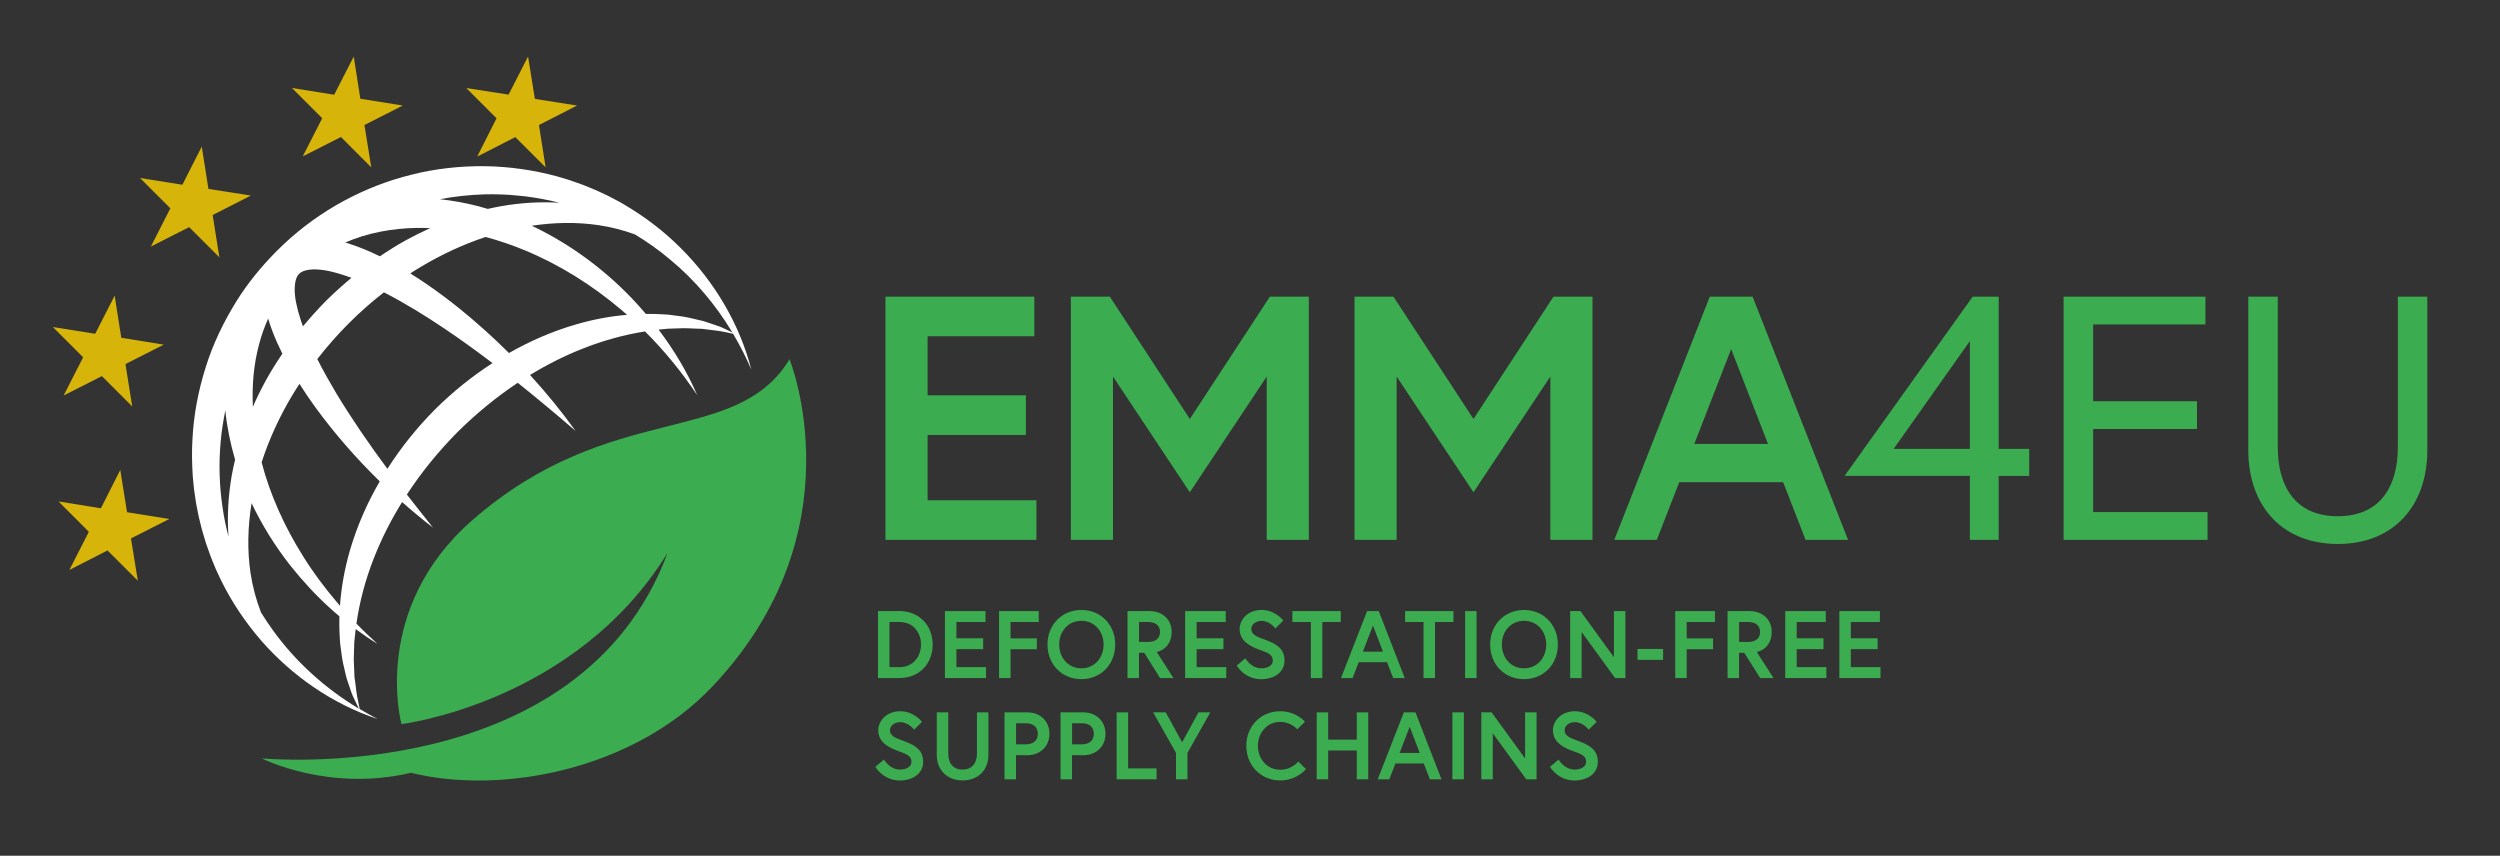 <?xml version="1.0" encoding="UTF-8" standalone="no"?>
<!-- Generator: Adobe Illustrator 28.0.0, SVG Export Plug-In . SVG Version: 6.00 Build 0)  -->
<svg xmlns:inkscape="http://www.inkscape.org/namespaces/inkscape" xmlns:sodipodi="http://sodipodi.sourceforge.net/DTD/sodipodi-0.dtd" xmlns:xlink="http://www.w3.org/1999/xlink" xmlns="http://www.w3.org/2000/svg" xmlns:svg="http://www.w3.org/2000/svg" version="1.1" id="Livello_1" x="0px" y="0px" viewBox="0 0 444.37 152.11" style="enable-background:new 0 0 444.37 152.11;" xml:space="preserve" sodipodi:docname="emma4eu_logo_footer.svg" inkscape:version="1.2.2 (732a01da63, 2022-12-09)"><rect x="0" y="0" width="444.37" height="152.11" fill="#333333" stroke="none"/><defs id="defs121"></defs>
<style type="text/css" id="style2">
	.st0{clip-path:url(#SVGID_00000004521651004385079920000001644753520055477683_);fill:#3BAC50;}
	.st1{clip-path:url(#SVGID_00000004521651004385079920000001644753520055477683_);}
	.st2{clip-path:url(#SVGID_00000157988483160264951110000018101690881376581513_);fill:#3BAC50;}
	.st3{opacity:0.8;clip-path:url(#SVGID_00000157988483160264951110000018101690881376581513_);}
	.st4{clip-path:url(#SVGID_00000123400482619113543660000008312175263733774720_);fill:#FFD500;}
	.st5{clip-path:url(#SVGID_00000157988483160264951110000018101690881376581513_);fill:#14559D;}
</style>
<g id="g116">
	<defs id="defs5">
		<rect id="SVGID_1_" width="444.37" height="152.11"></rect>
	</defs>
	<clipPath id="SVGID_00000060736823601117161170000013295025858142132637_">
		<use xlink:href="#SVGID_1_" style="overflow:visible;" id="use7"></use>
	</clipPath>
	<polygon style="clip-path:url(#SVGID_00000060736823601117161170000013295025858142132637_);fill:#3BAC50;" points="164.88,70.27    182.35,70.27 182.35,77.31 164.88,77.31 164.88,88.92 184.22,88.92 184.22,95.96 157.39,95.96 157.39,52.73 183.85,52.73    183.85,59.77 164.88,59.77  " clip-path="url(#SVGID_00000060736823601117161170000013295025858142132637_)" id="polygon10"></polygon>
	<polygon style="clip-path:url(#SVGID_00000060736823601117161170000013295025858142132637_);fill:#3BAC50;" points="197.27,52.73    211.49,74.47 225.72,52.73 232.64,52.73 232.64,95.96 225.16,95.96 225.16,66.93 211.49,87.5 197.83,66.93 197.83,95.96    190.34,95.96 190.34,52.73  " clip-path="url(#SVGID_00000060736823601117161170000013295025858142132637_)" id="polygon12"></polygon>
	<polygon style="clip-path:url(#SVGID_00000060736823601117161170000013295025858142132637_);fill:#3BAC50;" points="247.68,52.73    261.91,74.47 276.13,52.73 283.06,52.73 283.06,95.96 275.57,95.96 275.57,66.93 261.91,87.5 248.25,66.93 248.25,95.96    240.76,95.96 240.76,52.73  " clip-path="url(#SVGID_00000060736823601117161170000013295025858142132637_)" id="polygon14"></polygon>
	<path style="clip-path:url(#SVGID_00000060736823601117161170000013295025858142132637_);fill:#3BAC50;" d="M303.91,52.73h7.61   l16.97,43.23h-7.55l-3.99-10.25h-18.47l-3.99,10.25h-7.55L303.91,52.73z M301.16,78.91h13.1l-6.55-16.86L301.16,78.91z" clip-path="url(#SVGID_00000060736823601117161170000013295025858142132637_)" id="path16"></path>
	<path style="clip-path:url(#SVGID_00000060736823601117161170000013295025858142132637_);fill:#3BAC50;" d="M350.64,52.73h4.62   v27.05h5.43v4.82h-5.43v11.36h-5.12V84.59h-22.27L350.64,52.73z M350.14,79.78V60.63L336.6,79.78H350.14z" clip-path="url(#SVGID_00000060736823601117161170000013295025858142132637_)" id="path18"></path>
	<polygon style="clip-path:url(#SVGID_00000060736823601117161170000013295025858142132637_);fill:#3BAC50;" points="372.05,71.32    390.51,71.32 390.51,76.26 372.05,76.26 372.05,91.02 392.39,91.02 392.39,95.96 366.8,95.96 366.8,52.73 392.01,52.73    392.01,57.67 372.05,57.67  " clip-path="url(#SVGID_00000060736823601117161170000013295025858142132637_)" id="polygon20"></polygon>
	<g style="clip-path:url(#SVGID_00000060736823601117161170000013295025858142132637_);" clip-path="url(#SVGID_00000060736823601117161170000013295025858142132637_)" id="g114">
		<defs id="defs23">
			<rect id="SVGID_00000069395852838888407540000002133541931985346482_" width="444.37" height="152.11"></rect>
		</defs>
		<clipPath id="SVGID_00000091716900235576079760000009711950176195803067_">
			<use xlink:href="#SVGID_00000069395852838888407540000002133541931985346482_" style="overflow:visible;" id="use25"></use>
		</clipPath>
		<path style="clip-path:url(#SVGID_00000091716900235576079760000009711950176195803067_);fill:#3BAC50;" d="M426.21,52.73h5.24    v27.29c0,9.82-5.93,16.67-15.91,16.67c-9.98,0-15.91-6.85-15.91-16.67V52.73h5.24v26.74c0,6.98,3.12,12.29,10.67,12.29    c7.55,0,10.67-5.31,10.67-12.29V52.73z" clip-path="url(#SVGID_00000091716900235576079760000009711950176195803067_)" id="path28"></path>
		<g style="opacity:0.8;clip-path:url(#SVGID_00000091716900235576079760000009711950176195803067_);" clip-path="url(#SVGID_00000091716900235576079760000009711950176195803067_)" id="g48">
			<g id="g46">
				<defs id="defs31">
					<rect id="SVGID_00000127738573187109535070000002181385067382136489_" x="9.4" y="10.04" width="93.17" height="93.19"></rect>
				</defs>
				<clipPath id="SVGID_00000078013435522473967890000007795591282163318666_">
					<use xlink:href="#SVGID_00000127738573187109535070000002181385067382136489_" style="overflow:visible;" id="use33"></use>
				</clipPath>
				<polygon style="clip-path:url(#SVGID_00000078013435522473967890000007795591282163318666_);fill:#FFD500;" points="      22.58,91.05 30.09,92.25 23.28,95.7 24.5,103.23 19.11,97.84 12.33,101.31 15.79,94.53 10.4,89.13 17.93,90.35 21.38,83.53           " clip-path="url(#SVGID_00000078013435522473967890000007795591282163318666_)" id="polygon36"></polygon>
				<polygon style="clip-path:url(#SVGID_00000078013435522473967890000007795591282163318666_);fill:#FFD500;" points="22.3,64.71       23.5,72.24 18.11,66.85 11.31,70.3 14.78,63.51 9.4,58.13 16.92,59.33 20.38,52.55 21.56,60.04 29.1,61.26     " clip-path="url(#SVGID_00000078013435522473967890000007795591282163318666_)" id="polygon38"></polygon>
				<polygon style="clip-path:url(#SVGID_00000078013435522473967890000007795591282163318666_);fill:#FFD500;" points="37.8,38.22       38.99,45.74 33.62,40.37 26.82,43.82 30.28,37.03 24.89,31.64 32.42,32.84 35.86,26.06 37.05,33.58 44.58,34.76     " clip-path="url(#SVGID_00000078013435522473967890000007795591282163318666_)" id="polygon40"></polygon>
				<polygon style="clip-path:url(#SVGID_00000078013435522473967890000007795591282163318666_);fill:#FFD500;" points="      64.78,22.22 65.99,29.75 60.6,24.35 53.81,27.8 57.27,21.02 51.89,15.64 59.4,16.84 62.88,10.05 64.05,17.55 71.59,18.76           " clip-path="url(#SVGID_00000078013435522473967890000007795591282163318666_)" id="polygon42"></polygon>
				<polygon style="clip-path:url(#SVGID_00000078013435522473967890000007795591282163318666_);fill:#FFD500;" points="      95.07,17.58 102.57,18.76 95.8,22.22 96.98,29.75 91.6,24.37 84.82,27.83 88.26,21.03 82.88,15.65 90.4,16.82 93.86,10.04           " clip-path="url(#SVGID_00000078013435522473967890000007795591282163318666_)" id="polygon44"></polygon>
			</g>
		</g>
		<path style="clip-path:url(#SVGID_00000091716900235576079760000009711950176195803067_);fill:#3BAC50;" d="M140.34,63.86    c-9.57,15.73-31.7,7.08-56.33,28.55c-18.23,15.89-12.65,36.3-12.65,36.3s30.9-3.75,47.31-30.45    c-15.6,41.94-71.89,36.56-72.14,36.54c0,0,11.84,6.04,26.52,2.56c16.3,4.01,39.65-0.64,53.54-15.3    C152.8,94.43,140.34,63.86,140.34,63.86" clip-path="url(#SVGID_00000091716900235576079760000009711950176195803067_)" id="path50"></path>
		<path style="clip-path:url(#SVGID_00000091716900235576079760000009711950176195803067_);fill:#ffffff;fill-opacity:1" d="M121.04,44.13    c-3-3.02-6.44-5.62-10.14-7.8c-0.45-0.29-0.93-0.53-1.41-0.78c-0.48-0.25-0.94-0.51-1.43-0.75c-0.98-0.44-1.94-0.95-2.94-1.33    l-1.5-0.61l-1.52-0.54c-1.01-0.38-2.06-0.65-3.09-0.97c-4.17-1.13-8.5-1.75-12.84-1.81c-4.34-0.04-8.71,0.42-12.94,1.49    c-8.47,2.07-16.42,6.38-22.79,12.37c-0.34,0.33-0.68,0.66-1.02,0.99c-0.05,0.04-0.09,0.09-0.14,0.13c0,0,0,0,0,0c0,0,0,0,0,0    c-0.14,0.14-0.28,0.29-0.42,0.43c-2.54,2.59-4.84,5.42-6.77,8.49c-2.31,3.71-4.23,7.67-5.53,11.84    c-1.31,4.16-2.14,8.47-2.35,12.81c-0.14,2.17-0.08,4.34,0.05,6.5c0.11,1.08,0.18,2.16,0.35,3.23l0.24,1.61l0.31,1.59    c0.1,0.53,0.21,1.06,0.35,1.58l0.39,1.57c0.32,1.03,0.59,2.08,0.96,3.09l0.54,1.52c0.18,0.51,0.4,1,0.6,1.5    c0.39,1.01,0.87,1.97,1.33,2.94c1.89,3.86,4.32,7.43,7.1,10.65c5.61,6.4,12.8,11.32,20.69,13.93c-1.08-0.55-2.14-1.15-3.18-1.77    c-0.2-1.06-0.47-2.09-0.6-3.15l-0.22-1.74L63,120.29l-0.03-0.88l-0.07-1.74c-0.05-0.57,0.02-1.16,0.02-1.73l0.05-1.72    c0.04-0.57,0.12-1.15,0.18-1.72c0.02-0.23,0.06-0.46,0.08-0.68c1.25,0.93,2.54,1.81,3.86,2.62c-1.28-1.17-2.54-2.35-3.73-3.59    c0,0,0,0,0-0.01c0.56-3.98,1.62-7.86,3.07-11.57c1.37-3.5,3.07-6.85,5.04-10.03c1.78,1.57,3.61,3.09,5.49,4.54    c-1.56-1.95-3.11-3.91-4.64-5.88c2.61-4,5.66-7.72,9.02-11.12c3.28-3.24,6.85-6.19,10.69-8.74c3.46,2.77,6.88,5.63,10.27,8.55    c-2.49-3.47-5.2-6.78-8.09-9.94c3.06-1.86,6.26-3.48,9.61-4.78c3.48-1.36,7.11-2.37,10.83-2.96c3.44,3.42,6.54,7.22,9.28,11.33    c-1.78-4.13-4.12-8.03-6.87-11.65c0.56-0.06,1.13-0.13,1.7-0.17l1.72-0.05c1.16-0.08,2.3,0.01,3.47,0.05l0.88,0.03l0.87,0.11    l1.74,0.22c0.96,0.12,1.9,0.35,2.87,0.55c1.21,2.04,2.3,4.17,3.24,6.37C131.48,57.66,127.06,50.14,121.04,44.13 M41.18,84.59    c-0.61,3.55-0.83,7.2-0.56,10.79c-0.45-1.69-0.81-3.4-1.05-5.13c-0.59-3.91-0.71-7.88-0.34-11.79c0.15-1.86,0.47-3.7,0.82-5.52    c0.29,2.95,0.89,5.85,1.71,8.67c0.01,0.03,0.02,0.06,0.03,0.1C41.55,82.66,41.35,83.62,41.18,84.59 M86.19,34.54    c1.97-0.03,3.94,0.02,5.9,0.23c1.97,0.16,3.91,0.51,5.85,0.91c0.49,0.11,0.98,0.23,1.47,0.36c-3.43-0.21-6.9,0.01-10.28,0.6    c-0.81,0.14-1.62,0.31-2.43,0.49c-0.56-0.17-1.13-0.33-1.7-0.48c-2.23-0.58-4.5-0.99-6.81-1.24    C80.82,34.9,83.51,34.63,86.19,34.54 M74.16,40.51c0.77-0.01,1.54,0.01,2.31,0.04c-1.43,0.64-2.84,1.34-4.21,2.09    c-1.63,0.89-3.2,1.88-4.73,2.92c-1.82-0.9-3.72-1.69-5.74-2.33c-0.14-0.04-0.29-0.08-0.43-0.12    C65.32,41.39,69.73,40.57,74.16,40.51 M52.4,50.91c0.05-0.89,0.27-1.6,0.56-2.01c0.12-0.12,0.24-0.24,0.36-0.36    c0.26-0.21,0.59-0.37,1.06-0.49c0.71-0.19,1.66-0.21,2.66-0.1c1,0.1,2.07,0.36,3.14,0.67c0.76,0.22,1.52,0.48,2.29,0.76    c-1.55,1.29-3.05,2.64-4.49,4.06c-1.44,1.46-2.82,2.99-4.13,4.57c-0.11-0.3-0.22-0.6-0.32-0.9c-0.37-1.09-0.66-2.16-0.88-3.22    C52.42,52.83,52.34,51.8,52.4,50.91 M46.05,61.21c0.41-1.58,0.95-3.11,1.62-4.58c0.23,0.79,0.48,1.55,0.77,2.29    c0.52,1.36,1.11,2.67,1.75,3.95c-1.07,1.57-2.08,3.18-2.99,4.85c-0.82,1.49-1.57,3.03-2.25,4.59    C44.77,68.53,45.09,64.78,46.05,61.21 M63.22,124.78c0.18,0.4,0.38,0.8,0.57,1.19c-5.99-3.6-11.19-8.3-15.2-13.83    c-0.78-1.07-1.51-2.17-2.2-3.28c-0.88-2.28-1.5-4.63-1.86-7.01c-0.61-4.14-0.48-8.33,0.19-12.42c1.87,3.95,4.19,7.65,6.85,11.05    c2.2,2.76,4.58,5.36,7.19,7.7c0.51,0.47,1.04,0.92,1.57,1.37c-0.02,0.97-0.03,1.94,0.02,2.91c0.03,0.61,0.05,1.22,0.1,1.83    l0.24,1.82c0.13,1.21,0.42,2.4,0.71,3.58l0.21,0.88l0.29,0.86l0.58,1.71C62.68,123.7,62.98,124.23,63.22,124.78 M62.19,97.86    c-0.92,3.2-1.53,6.49-1.76,9.81c-0.17-0.2-0.36-0.4-0.53-0.61c-2.21-2.61-4.26-5.33-6.04-8.21c-3.27-5.21-5.83-10.83-7.36-16.67    c1.33-4.11,3.16-8.07,5.37-11.79c0.44-0.73,0.89-1.45,1.36-2.16c0.89,1.41,1.82,2.78,2.79,4.12c3.47,4.75,7.32,9.15,11.48,13.21    C65.25,89.43,63.44,93.56,62.19,97.86 M77.32,72.78c-3.18,3.2-6.03,6.74-8.46,10.55c-3.25-4.38-6.32-8.84-9.1-13.44    c-1.18-2-2.33-4.02-3.36-6.07c0.05-0.06,0.1-0.13,0.15-0.19c1.69-2.16,3.51-4.22,5.46-6.17c1.94-1.94,4-3.77,6.17-5.45    c0.02-0.02,0.04-0.03,0.06-0.05c3.7,1.9,7.31,4.12,10.83,6.49c2.88,1.94,5.69,3.98,8.47,6.09C83.85,66.92,80.42,69.7,77.32,72.78     M102.4,57.66c-4.17,1.21-8.17,2.94-11.93,5.09c-2.78-2.77-5.7-5.4-8.77-7.88c-1.96-1.58-3.99-3.1-6.09-4.53    c-0.88-0.6-1.78-1.18-2.68-1.74c0.66-0.43,1.33-0.85,2.01-1.25c3.59-2.14,7.41-3.91,11.37-5.23c2.36,0.63,4.69,1.42,6.97,2.37    c6.14,2.53,11.89,6.14,17.06,10.5c0.38,0.32,0.74,0.64,1.12,0.97C108.4,56.21,105.36,56.8,102.4,57.66 M129.32,58.68    c-0.55-0.24-1.08-0.54-1.65-0.72l-1.71-0.58l-0.86-0.29l-0.88-0.21c-1.18-0.29-2.37-0.58-3.58-0.71l-1.82-0.24    c-0.61-0.05-1.22-0.07-1.83-0.1c-0.73-0.03-1.46-0.04-2.19-0.03c-0.82-0.97-1.67-1.92-2.55-2.84c-4.89-5.08-10.68-9.4-17.12-12.54    c-0.21-0.1-0.41-0.19-0.62-0.29c3.92-0.6,7.92-0.69,11.88-0.11c2.19,0.32,4.36,0.88,6.47,1.65c2.21,1.33,4.34,2.84,6.32,4.52    c4.34,3.6,8.05,7.99,11,12.91C129.88,58.95,129.6,58.81,129.32,58.68" clip-path="url(#SVGID_00000091716900235576079760000009711950176195803067_)" id="path52"></path>
		<path style="clip-path:url(#SVGID_00000091716900235576079760000009711950176195803067_);fill:#3BAC50;" d="M165.78,114.57    c0,3.43-2.41,5.95-5.88,5.95h-3.84v-11.9h3.84C163.37,108.62,165.78,111.14,165.78,114.57 M163.71,114.57    c0-2.18-1.46-4.01-3.77-4.01h-1.84v8.02h1.84C162.25,118.58,163.71,116.73,163.71,114.57" clip-path="url(#SVGID_00000091716900235576079760000009711950176195803067_)" id="path54"></path>
		<polygon style="clip-path:url(#SVGID_00000091716900235576079760000009711950176195803067_);fill:#3BAC50;" points="170,113.45     174.76,113.45 174.76,115.39 170,115.39 170,118.58 175.27,118.58 175.27,120.52 167.96,120.52 167.96,108.62 175.17,108.62     175.17,110.56 170,110.56   " clip-path="url(#SVGID_00000091716900235576079760000009711950176195803067_)" id="polygon56"></polygon>
		<polygon style="clip-path:url(#SVGID_00000091716900235576079760000009711950176195803067_);fill:#3BAC50;" points="    179.62,113.47 184.3,113.47 184.3,115.4 179.62,115.4 179.62,120.52 177.58,120.52 177.58,108.62 184.64,108.62 184.64,110.56     179.62,110.56   " clip-path="url(#SVGID_00000091716900235576079760000009711950176195803067_)" id="polygon58"></polygon>
		<path style="clip-path:url(#SVGID_00000091716900235576079760000009711950176195803067_);fill:#3BAC50;" d="M198.23,114.57    c0,3.52-2.55,6.15-6.02,6.15c-3.47,0-6.02-2.63-6.02-6.15c0-3.52,2.55-6.15,6.02-6.15C195.68,108.42,198.23,111.05,198.23,114.57     M196.16,114.57c0-2.29-1.55-4.22-3.94-4.22c-2.4,0-3.95,1.92-3.95,4.22c0,2.29,1.55,4.22,3.95,4.22    C194.61,118.79,196.16,116.87,196.16,114.57" clip-path="url(#SVGID_00000091716900235576079760000009711950176195803067_)" id="path60"></path>
		<path style="clip-path:url(#SVGID_00000091716900235576079760000009711950176195803067_);fill:#3BAC50;" d="M200.41,108.62h3.91    c2.36,0,3.94,1.53,3.94,3.71c0,1.79-0.95,3.15-2.65,3.57l2.97,4.62h-2.38l-2.82-4.49h-0.93v4.49h-2.04V108.62z M206.19,112.33    c0-1.17-0.82-1.77-2.12-1.77h-1.61v3.54h1.61C205.38,114.1,206.19,113.5,206.19,112.33" clip-path="url(#SVGID_00000091716900235576079760000009711950176195803067_)" id="path62"></path>
		<polygon style="clip-path:url(#SVGID_00000091716900235576079760000009711950176195803067_);fill:#3BAC50;" points="212.7,113.45     217.46,113.45 217.46,115.39 212.7,115.39 212.7,118.58 217.97,118.58 217.97,120.52 210.66,120.52 210.66,108.62 217.87,108.62     217.87,110.56 212.7,110.56   " clip-path="url(#SVGID_00000091716900235576079760000009711950176195803067_)" id="polygon64"></polygon>
		<path style="clip-path:url(#SVGID_00000091716900235576079760000009711950176195803067_);fill:#3BAC50;" d="M224.06,115.56    c-1.75-0.61-3.72-1.56-3.72-3.77c0-1.68,1.5-3.37,3.89-3.37c2.48,0,3.88,1.89,3.88,1.89l-1.41,1.39c0,0-0.99-1.34-2.46-1.34    c-1.02,0-1.82,0.63-1.82,1.43c0,1.04,0.93,1.36,2.57,1.97c1.82,0.68,3.33,1.5,3.33,3.65s-1.9,3.32-4.15,3.32    c-2.97,0-4.35-2.43-4.35-2.43l1.53-1.29c0,0,1.02,1.78,2.82,1.78c1.02,0,2.07-0.41,2.07-1.38    C226.23,116.41,225.47,116.05,224.06,115.56" clip-path="url(#SVGID_00000091716900235576079760000009711950176195803067_)" id="path66"></path>
		<polygon style="clip-path:url(#SVGID_00000091716900235576079760000009711950176195803067_);fill:#3BAC50;" points="233,110.56     229.72,110.56 229.72,108.62 238.32,108.62 238.32,110.56 235.04,110.56 235.04,120.52 233,120.52   " clip-path="url(#SVGID_00000091716900235576079760000009711950176195803067_)" id="polygon68"></polygon>
		<path style="clip-path:url(#SVGID_00000091716900235576079760000009711950176195803067_);fill:#3BAC50;" d="M243,108.62h2.07    l4.62,11.9h-2.06l-1.09-2.82h-5.03l-1.09,2.82h-2.06L243,108.62z M242.25,115.83h3.57l-1.78-4.64L242.25,115.83z" clip-path="url(#SVGID_00000091716900235576079760000009711950176195803067_)" id="path70"></path>
		<polygon style="clip-path:url(#SVGID_00000091716900235576079760000009711950176195803067_);fill:#3BAC50;" points="    253.03,110.56 249.75,110.56 249.75,108.62 258.35,108.62 258.35,110.56 255.07,110.56 255.07,120.52 253.03,120.52   " clip-path="url(#SVGID_00000091716900235576079760000009711950176195803067_)" id="polygon72"></polygon>
		
			<rect x="260.42" y="108.62" style="clip-path:url(#SVGID_00000091716900235576079760000009711950176195803067_);fill:#3BAC50;" width="2.04" height="11.9" clip-path="url(#SVGID_00000091716900235576079760000009711950176195803067_)" id="rect74"></rect>
		<path style="clip-path:url(#SVGID_00000091716900235576079760000009711950176195803067_);fill:#3BAC50;" d="M276.91,114.57    c0,3.52-2.55,6.15-6.02,6.15c-3.47,0-6.02-2.63-6.02-6.15c0-3.52,2.55-6.15,6.02-6.15C274.36,108.42,276.91,111.05,276.91,114.57     M274.84,114.57c0-2.29-1.55-4.22-3.94-4.22c-2.4,0-3.95,1.92-3.95,4.22c0,2.29,1.55,4.22,3.95,4.22    C273.29,118.79,274.84,116.87,274.84,114.57" clip-path="url(#SVGID_00000091716900235576079760000009711950176195803067_)" id="path76"></path>
		<polygon style="clip-path:url(#SVGID_00000091716900235576079760000009711950176195803067_);fill:#3BAC50;" points="    280.92,108.62 286.87,116.81 286.87,108.62 288.91,108.62 288.91,120.52 287.08,120.52 281.13,112.34 281.13,120.52     279.09,120.52 279.09,108.62   " clip-path="url(#SVGID_00000091716900235576079760000009711950176195803067_)" id="polygon78"></polygon>
		
			<rect x="291.07" y="115.35" style="clip-path:url(#SVGID_00000091716900235576079760000009711950176195803067_);fill:#3BAC50;" width="4.54" height="1.94" clip-path="url(#SVGID_00000091716900235576079760000009711950176195803067_)" id="rect80"></rect>
		<polygon style="clip-path:url(#SVGID_00000091716900235576079760000009711950176195803067_);fill:#3BAC50;" points="    299.81,113.47 304.49,113.47 304.49,115.4 299.81,115.4 299.81,120.52 297.77,120.52 297.77,108.62 304.83,108.62 304.83,110.56     299.81,110.56   " clip-path="url(#SVGID_00000091716900235576079760000009711950176195803067_)" id="polygon82"></polygon>
		<path style="clip-path:url(#SVGID_00000091716900235576079760000009711950176195803067_);fill:#3BAC50;" d="M307.07,108.62h3.91    c2.36,0,3.94,1.53,3.94,3.71c0,1.79-0.95,3.15-2.65,3.57l2.97,4.62h-2.38l-2.82-4.49h-0.93v4.49h-2.04V108.62z M312.85,112.33    c0-1.17-0.82-1.77-2.12-1.77h-1.61v3.54h1.61C312.03,114.1,312.85,113.5,312.85,112.33" clip-path="url(#SVGID_00000091716900235576079760000009711950176195803067_)" id="path84"></path>
		<polygon style="clip-path:url(#SVGID_00000091716900235576079760000009711950176195803067_);fill:#3BAC50;" points="    319.36,113.45 324.12,113.45 324.12,115.39 319.36,115.39 319.36,118.58 324.63,118.58 324.63,120.52 317.32,120.52     317.32,108.62 324.53,108.62 324.53,110.56 319.36,110.56   " clip-path="url(#SVGID_00000091716900235576079760000009711950176195803067_)" id="polygon86"></polygon>
		<polygon style="clip-path:url(#SVGID_00000091716900235576079760000009711950176195803067_);fill:#3BAC50;" points="    328.98,113.45 333.74,113.45 333.74,115.39 328.98,115.39 328.98,118.58 334.25,118.58 334.25,120.52 326.94,120.52     326.94,108.62 334.15,108.62 334.15,110.56 328.98,110.56   " clip-path="url(#SVGID_00000091716900235576079760000009711950176195803067_)" id="polygon88"></polygon>
		<path style="clip-path:url(#SVGID_00000091716900235576079760000009711950176195803067_);fill:#3BAC50;" d="M159.83,133.56    c-1.75-0.61-3.72-1.56-3.72-3.77c0-1.68,1.5-3.37,3.89-3.37c2.48,0,3.88,1.89,3.88,1.89l-1.41,1.39c0,0-0.99-1.34-2.46-1.34    c-1.02,0-1.82,0.63-1.82,1.43c0,1.04,0.93,1.36,2.57,1.97c1.82,0.68,3.33,1.5,3.33,3.65s-1.9,3.32-4.15,3.32    c-2.97,0-4.35-2.43-4.35-2.43l1.53-1.29c0,0,1.02,1.78,2.82,1.78c1.02,0,2.07-0.41,2.07-1.38    C162.01,134.41,161.24,134.05,159.83,133.56" clip-path="url(#SVGID_00000091716900235576079760000009711950176195803067_)" id="path90"></path>
		<path style="clip-path:url(#SVGID_00000091716900235576079760000009711950176195803067_);fill:#3BAC50;" d="M173.65,126.62h2.04    v7.58c0,2.62-1.78,4.52-4.59,4.52c-2.8,0-4.59-1.9-4.59-4.52v-7.58h2.04v7.33c0,1.7,0.85,2.84,2.55,2.84    c1.68,0,2.55-1.14,2.55-2.84V126.62z" clip-path="url(#SVGID_00000091716900235576079760000009711950176195803067_)" id="path92"></path>
		<path style="clip-path:url(#SVGID_00000091716900235576079760000009711950176195803067_);fill:#3BAC50;" d="M178.55,126.62h4.05    c2.36,0,3.94,1.63,3.94,3.81c0,2.18-1.58,3.81-3.94,3.81h-2.01v4.28h-2.04V126.62z M184.47,130.43c0-1.12-0.73-1.87-2.12-1.87    h-1.75v3.74h1.75C183.74,132.3,184.47,131.55,184.47,130.43" clip-path="url(#SVGID_00000091716900235576079760000009711950176195803067_)" id="path94"></path>
		<path style="clip-path:url(#SVGID_00000091716900235576079760000009711950176195803067_);fill:#3BAC50;" d="M188.51,126.62h4.05    c2.36,0,3.94,1.63,3.94,3.81c0,2.18-1.58,3.81-3.94,3.81h-2.01v4.28h-2.04V126.62z M194.43,130.43c0-1.12-0.73-1.87-2.12-1.87    h-1.75v3.74h1.75C193.7,132.3,194.43,131.55,194.43,130.43" clip-path="url(#SVGID_00000091716900235576079760000009711950176195803067_)" id="path96"></path>
		<polygon style="clip-path:url(#SVGID_00000091716900235576079760000009711950176195803067_);fill:#3BAC50;" points="    198.48,126.62 200.52,126.62 200.52,136.58 205.58,136.58 205.58,138.52 198.48,138.52   " clip-path="url(#SVGID_00000091716900235576079760000009711950176195803067_)" id="polygon98"></polygon>
		<polygon style="clip-path:url(#SVGID_00000091716900235576079760000009711950176195803067_);fill:#3BAC50;" points="    211.07,138.52 209.03,138.52 209.03,133.83 204.97,126.62 207.21,126.62 210.12,131.94 213.03,126.62 215.13,126.62     211.07,133.83   " clip-path="url(#SVGID_00000091716900235576079760000009711950176195803067_)" id="polygon100"></polygon>
		<path style="clip-path:url(#SVGID_00000091716900235576079760000009711950176195803067_);fill:#3BAC50;" d="M230.77,135.36    l1.36,1.34c0,0-1.56,2.02-4.57,2.02c-3.43,0-6.03-2.63-6.03-6.15c0-3.52,2.6-6.15,6.03-6.15c2.86,0,4.4,1.87,4.4,1.87l-1.38,1.34    c0,0-1.07-1.31-3.03-1.31c-2.35,0-3.96,1.96-3.96,4.25c0,2.29,1.61,4.25,3.96,4.25C229.65,136.82,230.77,135.36,230.77,135.36" clip-path="url(#SVGID_00000091716900235576079760000009711950176195803067_)" id="path102"></path>
		<polygon style="clip-path:url(#SVGID_00000091716900235576079760000009711950176195803067_);fill:#3BAC50;" points="    241.16,126.62 243.2,126.62 243.2,138.52 241.16,138.52 241.16,133.4 236.08,133.4 236.08,138.52 234.04,138.52 234.04,126.62     236.08,126.62 236.08,131.47 241.16,131.47   " clip-path="url(#SVGID_00000091716900235576079760000009711950176195803067_)" id="polygon104"></polygon>
		<path style="clip-path:url(#SVGID_00000091716900235576079760000009711950176195803067_);fill:#3BAC50;" d="M249.53,126.62h2.07    l4.62,11.9h-2.06l-1.09-2.82h-5.03l-1.09,2.82h-2.06L249.53,126.62z M248.78,133.83h3.57l-1.78-4.64L248.78,133.83z" clip-path="url(#SVGID_00000091716900235576079760000009711950176195803067_)" id="path106"></path>
		
			<rect x="258.16" y="126.62" style="clip-path:url(#SVGID_00000091716900235576079760000009711950176195803067_);fill:#3BAC50;" width="2.04" height="11.9" clip-path="url(#SVGID_00000091716900235576079760000009711950176195803067_)" id="rect108"></rect>
		<polygon style="clip-path:url(#SVGID_00000091716900235576079760000009711950176195803067_);fill:#3BAC50;" points="    265.13,126.62 271.08,134.81 271.08,126.62 273.12,126.62 273.12,138.52 271.29,138.52 265.34,130.34 265.34,138.52 263.3,138.52     263.3,126.62   " clip-path="url(#SVGID_00000091716900235576079760000009711950176195803067_)" id="polygon110"></polygon>
		<path style="clip-path:url(#SVGID_00000091716900235576079760000009711950176195803067_);fill:#3BAC50;" d="M279.75,133.56    c-1.75-0.61-3.72-1.56-3.72-3.77c0-1.68,1.5-3.37,3.89-3.37c2.48,0,3.88,1.89,3.88,1.89l-1.41,1.39c0,0-0.99-1.34-2.46-1.34    c-1.02,0-1.82,0.63-1.82,1.43c0,1.04,0.93,1.36,2.57,1.97c1.82,0.68,3.33,1.5,3.33,3.65s-1.9,3.32-4.15,3.32    c-2.98,0-4.35-2.43-4.35-2.43l1.53-1.29c0,0,1.02,1.78,2.82,1.78c1.02,0,2.07-0.41,2.07-1.38    C281.93,134.41,281.16,134.05,279.75,133.56" clip-path="url(#SVGID_00000091716900235576079760000009711950176195803067_)" id="path112"></path>
	</g>
</g>
</svg>

